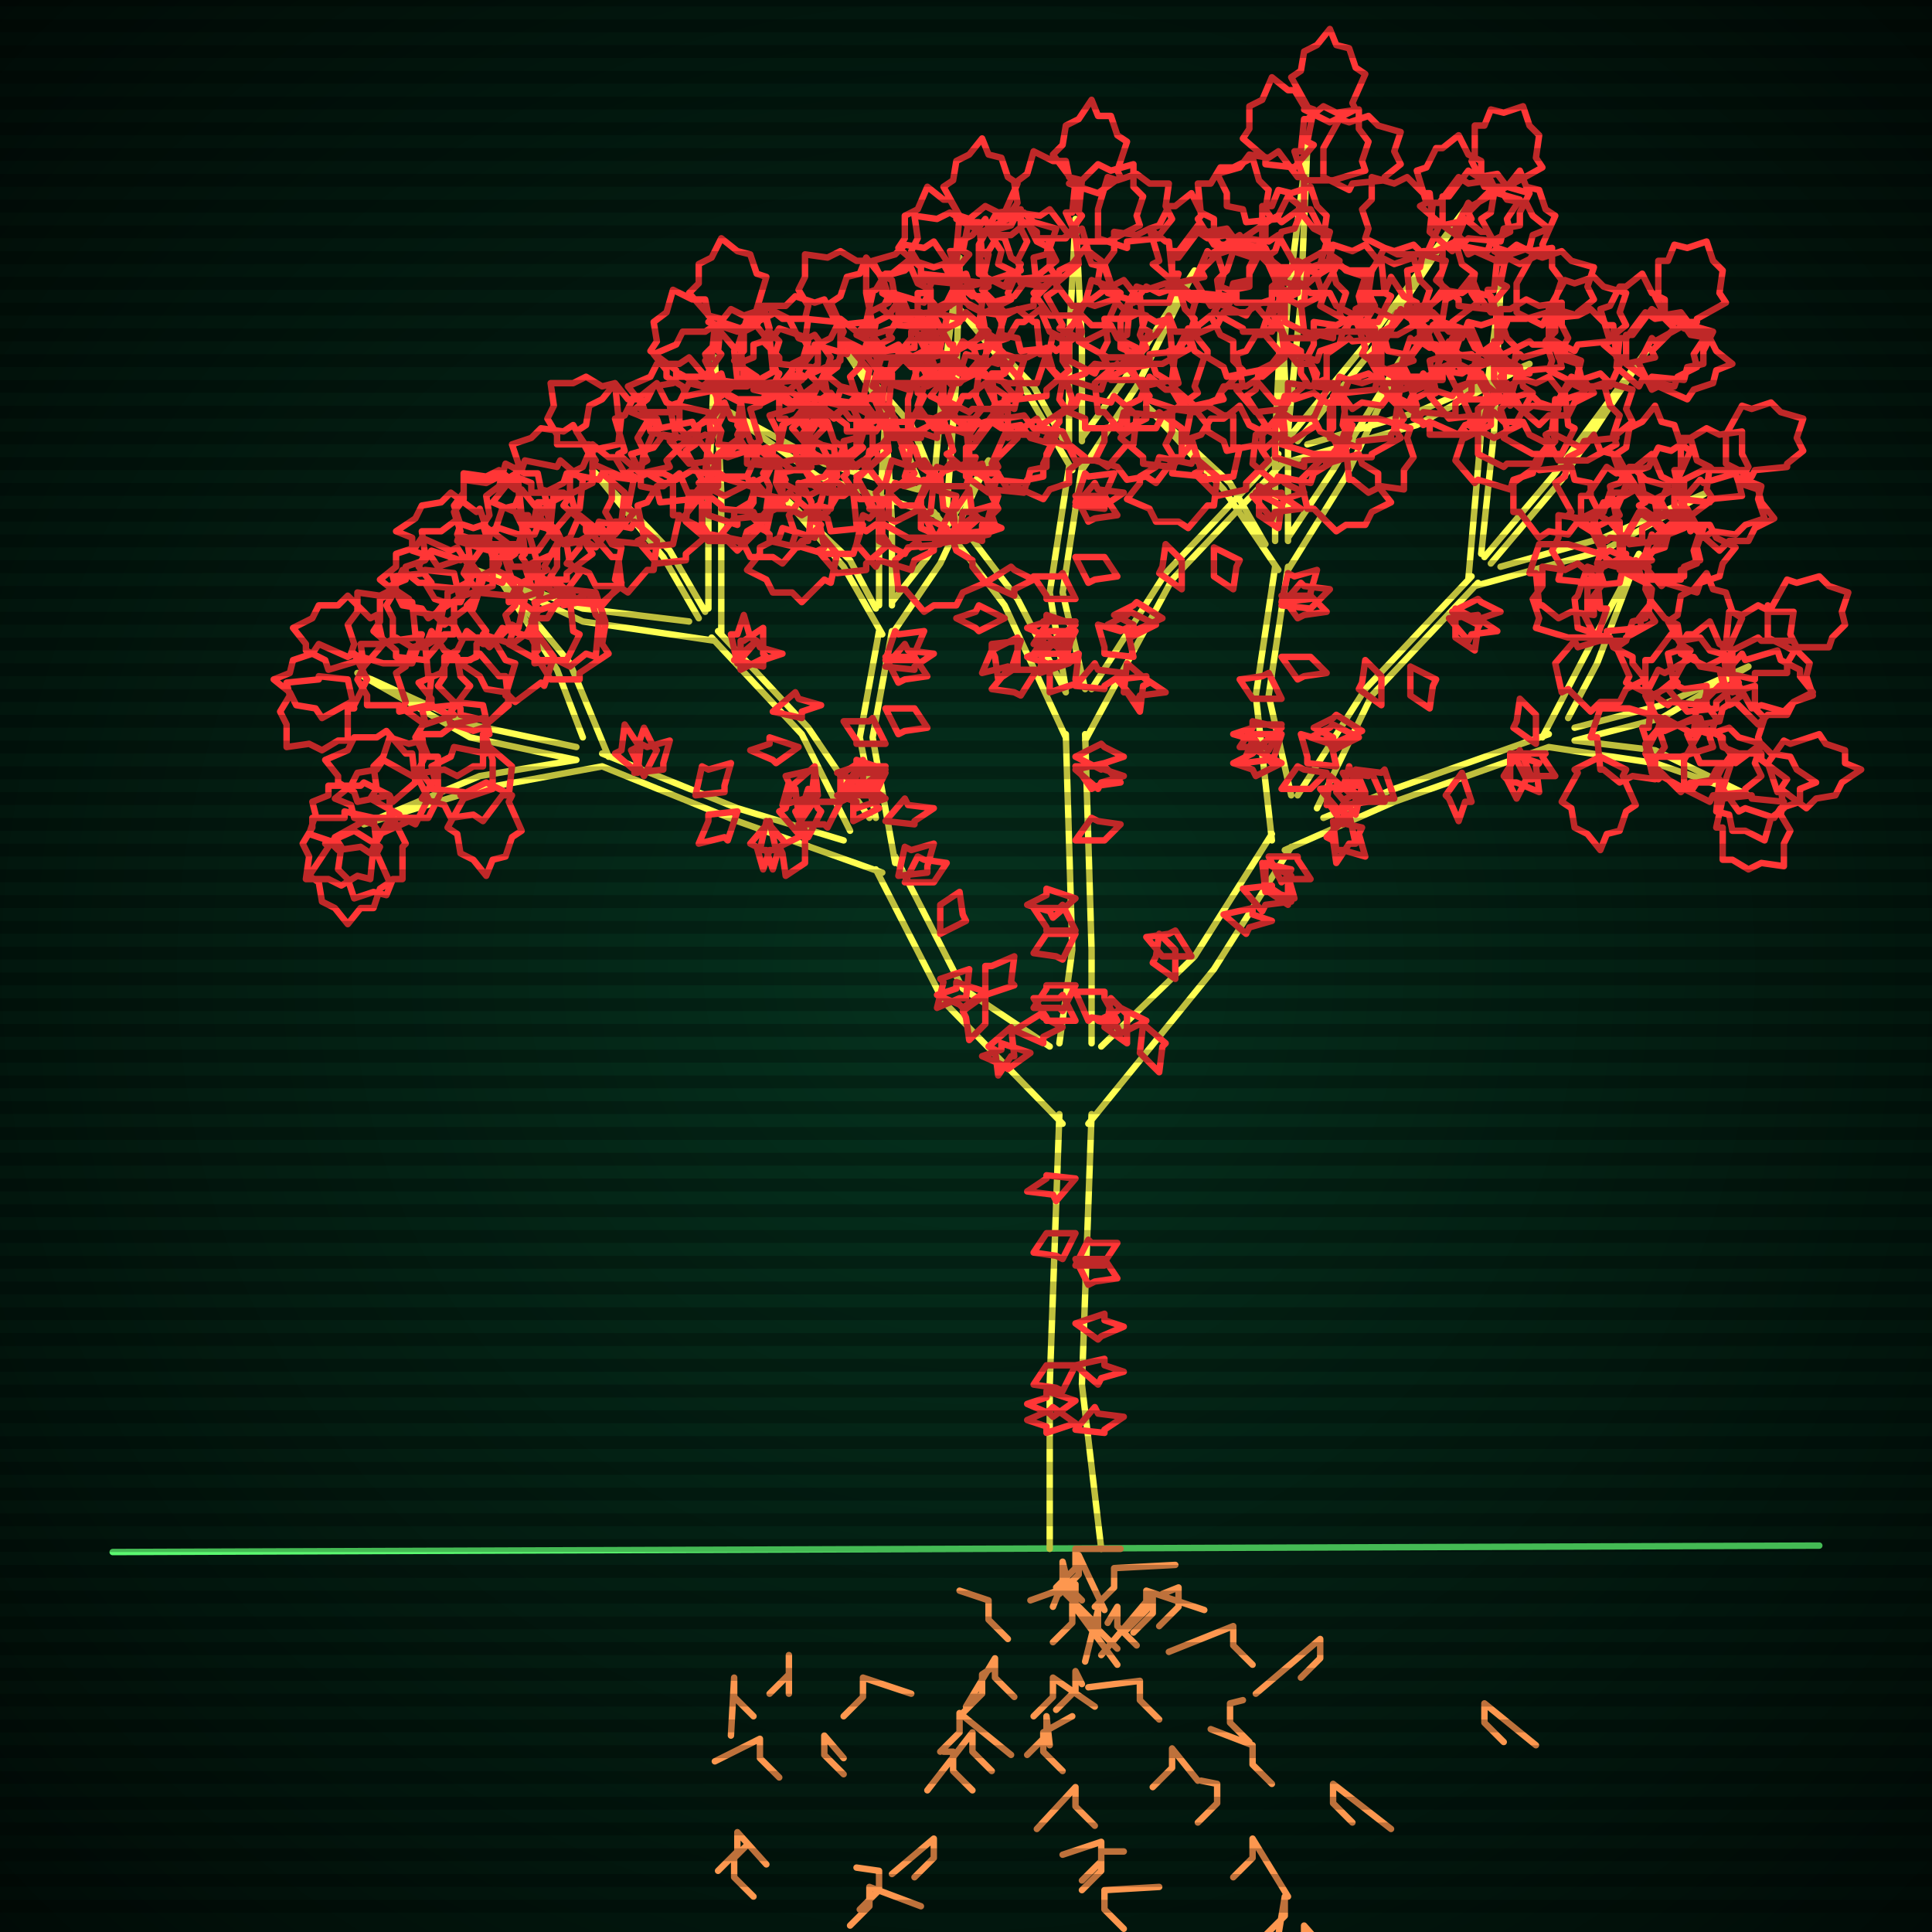 <svg xmlns="http://www.w3.org/2000/svg"
             width="600" height="600"
            >
    
            <style>
                @keyframes glow {0 % {opacity: 0.6;}
                3% {opacity: 0.9;} 30% {opacity: 0.6} 70% {opacity: 0.9}}
    
                .flicker {
                animation: glow 3s linear infinite alternate;
                animation-duration: 2.7s;
                animation-delay: 3.1s;
            }
    
    
            </style>
    
            <defs>
                <radialGradient id="screenGradient"
                                r="100%"
                >
                    <stop offset="0%" stop-color="#05321e"/>
                    <stop offset="90%" stop-color="black"/>
    
                </radialGradient>
            </defs>
    
            <rect
                fill="black"
                width="600" height="600"/>
    
            <rect
                className="flicker"
                fill="url(#screenGradient)"
                width="600" height="600"/>
    
    
            <path
                id="ground-path"
                className="flicker"
                style="fill: none;stroke: #5bf870;stroke-width:2px;stroke-linecap:round;stroke-linejoin:round;stroke-miterlimit:4;stroke-dasharray:none"
                d="M 35 482 L 565 480 "
            />
            <path
                id="branch-path"
                className="flicker"
                style="fill: none;stroke: #ffff52;stroke-width:2px;stroke-linecap:round;stroke-linejoin:round;stroke-miterlimit:4;stroke-dasharray:none"
                d="M 326 481 L 326 430 L 329 346 M 339 346 L 336 430 L 342 481 M 330 349 L 293 311 L 272 270 M 278 266 L 299 307 L 326 325 M 274 271 L 229 255 L 187 238 M 187 234 L 229 251 L 262 261 M 187 238 L 149 245 L 113 256 L 149 241 L 179 236 M 179 236 L 146 229 L 111 209 L 146 225 L 179 232 M 181 229 L 173 208 L 154 178 L 177 206 L 189 235 M 264 258 L 249 228 L 221 198 M 223 196 L 251 226 L 270 254 M 222 199 L 181 193 L 145 176 L 181 189 L 214 193 M 217 192 L 206 173 L 184 146 L 208 171 L 219 190 M 220 189 L 220 153 L 222 111 L 224 153 L 224 197 M 272 254 L 267 229 L 273 196 M 277 196 L 271 229 L 278 268 M 274 197 L 262 176 L 243 154 L 264 174 L 272 189 M 273 188 L 273 162 L 275 129 L 277 162 L 277 188 M 277 187 L 288 173 L 307 143 L 292 175 L 277 197 M 329 324 L 333 295 L 331 228 M 337 228 L 339 295 L 339 324 M 331 229 L 312 188 L 290 159 M 294 157 L 316 186 L 331 215 M 291 160 L 254 148 L 223 126 L 256 144 L 285 152 M 286 151 L 279 134 L 262 108 L 283 132 L 290 149 M 290 150 L 293 118 L 298 80 L 297 118 L 294 158 M 331 214 L 326 184 L 332 145 M 336 145 L 330 184 L 337 214 M 333 146 L 319 122 L 298 96 L 321 120 L 331 138 M 332 137 L 332 106 L 334 68 L 336 106 L 336 137 M 336 136 L 349 118 L 371 84 L 353 120 L 336 146 M 339 214 L 362 178 L 397 141 M 399 143 L 364 180 L 337 230 M 396 142 L 400 93 L 406 45 L 404 93 L 400 134 M 401 135 L 424 107 L 455 65 L 426 109 L 403 137 M 406 138 L 440 128 L 475 113 L 440 132 L 398 144 M 342 325 L 371 297 L 395 259 M 401 263 L 377 301 L 338 349 M 395 261 L 390 216 L 396 176 M 400 176 L 394 216 L 401 247 M 397 177 L 380 152 L 356 126 L 382 150 L 393 169 M 396 168 L 396 136 L 398 97 L 400 136 L 400 168 M 400 167 L 414 146 L 436 110 L 418 148 L 400 177 M 403 247 L 424 214 L 457 179 M 459 181 L 426 216 L 409 251 M 456 180 L 460 134 L 466 89 L 464 134 L 460 172 M 461 173 L 483 147 L 512 108 L 485 149 L 463 175 M 466 176 L 498 167 L 530 153 L 498 171 L 458 182 M 411 254 L 433 245 L 481 228 M 481 232 L 433 249 L 399 264 M 479 229 L 492 204 L 509 172 L 496 206 L 487 223 M 489 226 L 516 219 L 543 207 L 516 223 L 489 230 M 489 230 L 514 233 L 543 247 L 514 237 L 481 232 "
            />
            <path
                id="leaf-path"
                className="flicker"
                style="fill: none;stroke: #ff3636;stroke-width:2px;stroke-linecap:round;stroke-linejoin:round;stroke-miterlimit:4;stroke-dasharray:none"
                d="M 334 435 L 327 440 L 326 439 L 319 436 L 325 434 L 325 432 L 334 435 M 334 411 L 343 408 L 343 410 L 349 412 L 342 415 L 341 416 L 334 411 M 334 393 L 338 385 L 339 386 L 347 386 L 343 392 L 343 393 L 334 393 M 334 444 L 340 437 L 341 439 L 349 440 L 343 444 L 343 445 L 334 444 M 334 424 L 330 432 L 328 431 L 321 430 L 325 424 L 325 424 L 334 424 M 334 442 L 325 445 L 325 443 L 319 441 L 326 438 L 327 437 L 334 442 M 334 391 L 343 391 L 343 391 L 347 397 L 340 398 L 338 399 L 334 391 M 334 366 L 328 373 L 327 371 L 319 370 L 325 366 L 325 365 L 334 366 M 334 424 L 343 422 L 343 424 L 349 426 L 342 428 L 341 430 L 334 424 M 334 383 L 330 391 L 328 390 L 321 389 L 325 383 L 325 383 L 334 383 M 306 309 L 306 300 L 308 300 L 315 297 L 314 305 L 315 306 L 306 309 M 306 309 L 306 318 L 306 318 L 301 323 L 300 316 L 299 314 L 306 309 M 315 320 L 323 315 L 324 316 L 330 319 L 324 322 L 324 324 L 315 320 M 279 272 L 281 263 L 283 264 L 290 262 L 288 269 L 288 271 L 279 272 M 301 301 L 300 310 L 298 310 L 291 313 L 293 305 L 292 304 L 301 301 M 306 308 L 299 313 L 298 312 L 291 309 L 297 307 L 297 305 L 306 308 M 281 274 L 285 266 L 287 267 L 294 268 L 290 274 L 290 274 L 281 274 M 292 290 L 292 281 L 292 281 L 298 277 L 299 284 L 300 286 L 292 290 M 314 319 L 315 328 L 314 328 L 310 334 L 309 326 L 307 325 L 314 319 M 320 327 L 313 332 L 312 331 L 305 328 L 311 326 L 311 324 L 320 327 M 248 259 L 242 252 L 244 251 L 246 244 L 248 250 L 250 250 L 248 259 M 251 260 L 247 252 L 249 251 L 251 245 L 254 251 L 255 252 L 251 260 M 239 255 L 241 264 L 239 264 L 237 270 L 235 263 L 233 262 L 239 255 M 229 252 L 226 261 L 225 260 L 217 262 L 220 255 L 220 253 L 229 252 M 197 240 L 199 231 L 201 232 L 208 230 L 206 237 L 206 239 L 197 240 M 200 241 L 196 233 L 198 232 L 200 226 L 203 232 L 204 233 L 200 241 M 238 255 L 244 262 L 242 263 L 240 270 L 238 264 L 236 264 L 238 255 M 250 259 L 250 268 L 250 268 L 244 272 L 243 265 L 242 263 L 250 259 M 216 247 L 218 238 L 220 239 L 227 237 L 225 244 L 225 246 L 216 247 M 198 240 L 191 234 L 193 233 L 194 225 L 198 231 L 199 231 L 198 240 M 122 254 L 126 262 L 125 263 L 125 273 L 122 273 L 120 278 L 116 277 L 110 279 L 108 273 L 105 270 L 106 263 L 104 260 L 113 255 L 113 254 L 122 254 M 133 254 L 124 254 L 124 253 L 115 248 L 117 245 L 116 238 L 119 235 L 121 229 L 127 231 L 131 230 L 133 235 L 136 235 L 136 245 L 137 246 L 133 254 M 110 258 L 118 263 L 117 265 L 121 274 L 118 276 L 116 282 L 112 282 L 108 287 L 104 282 L 100 280 L 99 274 L 96 272 L 102 263 L 101 262 L 110 258 M 153 245 L 144 248 L 144 246 L 134 245 L 134 244 L 130 239 L 132 235 L 131 228 L 137 228 L 141 225 L 147 227 L 150 226 L 153 236 L 153 236 L 153 245 M 129 243 L 122 249 L 121 247 L 111 249 L 110 246 L 105 243 L 105 241 L 101 236 L 108 233 L 110 229 L 117 229 L 120 227 L 126 234 L 128 234 L 129 243 M 133 248 L 129 256 L 127 255 L 118 259 L 116 256 L 110 254 L 109 250 L 104 248 L 109 244 L 111 240 L 117 239 L 119 236 L 128 241 L 129 240 L 133 248 M 151 243 L 159 247 L 158 249 L 162 258 L 159 260 L 157 266 L 153 267 L 151 272 L 147 267 L 143 265 L 142 259 L 139 257 L 144 248 L 143 247 L 151 243 M 159 238 L 158 247 L 156 247 L 150 255 L 147 253 L 140 254 L 138 250 L 131 248 L 135 242 L 134 238 L 140 235 L 141 232 L 151 234 L 152 232 L 159 238 M 121 247 L 121 256 L 120 256 L 115 265 L 112 263 L 105 264 L 102 261 L 96 259 L 98 253 L 97 249 L 102 247 L 102 244 L 112 244 L 113 243 L 121 247 M 116 254 L 117 263 L 116 263 L 115 273 L 111 272 L 106 275 L 102 273 L 95 273 L 96 266 L 94 262 L 97 257 L 97 254 L 107 254 L 107 252 L 116 254 M 132 225 L 125 220 L 126 218 L 123 209 L 126 207 L 128 201 L 132 201 L 134 196 L 138 202 L 142 204 L 143 210 L 146 213 L 140 221 L 141 222 L 132 225 M 108 211 L 110 220 L 108 220 L 108 230 L 105 230 L 100 233 L 96 231 L 89 232 L 89 225 L 87 221 L 90 216 L 89 212 L 99 211 L 99 210 L 108 211 M 152 224 L 143 222 L 143 220 L 136 213 L 138 210 L 138 204 L 142 202 L 145 196 L 150 200 L 154 200 L 157 205 L 160 206 L 157 216 L 159 217 L 152 224 M 128 206 L 119 206 L 119 206 L 109 203 L 110 200 L 108 194 L 111 190 L 111 184 L 118 185 L 122 183 L 127 187 L 128 187 L 129 197 L 131 197 L 128 206 M 133 219 L 124 221 L 124 219 L 114 219 L 114 216 L 111 211 L 113 207 L 112 200 L 119 200 L 123 198 L 128 201 L 132 200 L 133 210 L 134 210 L 133 219 M 150 219 L 152 228 L 150 228 L 150 238 L 147 238 L 142 241 L 138 239 L 131 240 L 131 233 L 129 229 L 132 224 L 131 220 L 141 219 L 141 218 L 150 219 M 158 219 L 151 225 L 150 223 L 140 225 L 139 222 L 134 219 L 134 217 L 130 212 L 137 209 L 139 205 L 146 205 L 149 203 L 155 210 L 157 210 L 158 219 M 119 200 L 113 207 L 112 205 L 102 208 L 101 205 L 95 202 L 95 200 L 91 195 L 97 192 L 99 188 L 105 188 L 108 185 L 115 192 L 117 191 L 119 200 M 114 211 L 110 219 L 109 218 L 100 223 L 98 220 L 92 219 L 90 215 L 85 211 L 90 209 L 91 205 L 97 203 L 99 200 L 108 204 L 110 203 L 114 211 M 132 205 L 123 204 L 123 202 L 116 196 L 118 193 L 118 186 L 122 184 L 125 177 L 130 181 L 132 181 L 135 186 L 138 187 L 136 197 L 138 198 L 132 205 M 150 180 L 147 189 L 146 188 L 138 194 L 135 191 L 129 190 L 127 186 L 121 182 L 126 180 L 126 176 L 132 174 L 134 171 L 143 174 L 145 173 L 150 180 M 171 211 L 166 203 L 167 202 L 166 192 L 170 192 L 173 187 L 177 187 L 183 184 L 185 191 L 188 194 L 187 200 L 189 203 L 180 209 L 180 211 L 171 211 M 162 181 L 154 177 L 155 175 L 151 166 L 154 164 L 156 158 L 160 157 L 162 152 L 166 157 L 170 159 L 171 165 L 174 167 L 169 176 L 170 177 L 162 181 M 159 200 L 150 197 L 151 196 L 145 188 L 148 185 L 149 179 L 153 177 L 157 171 L 159 176 L 163 176 L 165 182 L 168 184 L 165 193 L 166 195 L 159 200 M 172 204 L 169 213 L 168 212 L 160 218 L 157 215 L 151 214 L 149 210 L 143 206 L 148 204 L 148 200 L 154 198 L 156 195 L 165 198 L 167 197 L 172 204 M 176 205 L 167 205 L 167 205 L 158 200 L 159 197 L 157 191 L 160 188 L 162 181 L 168 183 L 172 181 L 176 186 L 177 186 L 178 196 L 180 197 L 176 205 M 161 169 L 152 169 L 152 169 L 142 166 L 143 163 L 141 157 L 144 153 L 144 147 L 151 148 L 155 146 L 160 150 L 161 150 L 162 160 L 164 160 L 161 169 M 153 182 L 144 185 L 144 183 L 134 182 L 134 181 L 130 176 L 132 172 L 131 165 L 137 165 L 141 162 L 147 164 L 150 163 L 153 173 L 153 173 L 153 182 M 167 180 L 162 173 L 163 172 L 162 162 L 166 161 L 167 156 L 171 156 L 177 153 L 179 160 L 183 163 L 182 169 L 184 172 L 176 178 L 176 180 L 167 180 M 163 186 L 161 195 L 159 194 L 152 201 L 149 198 L 143 198 L 141 194 L 135 191 L 139 186 L 139 184 L 145 181 L 146 178 L 156 181 L 157 179 L 163 186 M 261 249 L 261 240 L 262 240 L 268 236 L 268 244 L 269 245 L 261 249 M 253 239 L 252 248 L 250 248 L 243 250 L 245 243 L 244 241 L 253 239 M 248 232 L 241 237 L 240 236 L 233 233 L 239 231 L 239 229 L 248 232 M 228 205 L 235 199 L 236 201 L 243 203 L 237 205 L 237 207 L 228 205 M 230 208 L 230 199 L 231 199 L 237 195 L 237 203 L 238 204 L 230 208 M 253 238 L 254 247 L 253 248 L 248 253 L 247 245 L 246 244 L 253 238 M 261 249 L 257 257 L 256 256 L 248 256 L 252 250 L 252 249 L 261 249 M 240 221 L 247 215 L 248 217 L 255 219 L 249 221 L 249 223 L 240 221 M 229 206 L 227 197 L 229 197 L 231 191 L 233 198 L 235 199 L 229 206 M 265 255 L 265 246 L 266 246 L 272 242 L 272 250 L 273 251 L 265 255 M 166 190 L 159 185 L 160 183 L 157 174 L 160 172 L 162 166 L 166 166 L 168 161 L 172 167 L 176 169 L 177 175 L 180 178 L 174 186 L 175 187 L 166 190 M 141 178 L 143 187 L 141 187 L 141 197 L 138 197 L 133 200 L 129 198 L 122 199 L 122 192 L 120 188 L 123 183 L 122 179 L 132 178 L 132 177 L 141 178 M 187 188 L 178 187 L 178 185 L 171 179 L 173 176 L 173 169 L 177 167 L 180 160 L 185 164 L 187 164 L 190 169 L 193 170 L 191 180 L 193 181 L 187 188 M 161 171 L 152 171 L 152 171 L 142 168 L 143 165 L 141 159 L 144 155 L 144 149 L 151 150 L 155 148 L 160 152 L 161 152 L 162 162 L 164 162 L 161 171 M 167 184 L 158 187 L 158 185 L 148 184 L 148 183 L 144 178 L 146 174 L 145 167 L 151 167 L 155 164 L 161 166 L 164 165 L 167 175 L 167 175 L 167 184 M 185 184 L 188 193 L 186 193 L 185 204 L 182 203 L 177 207 L 173 205 L 166 206 L 166 200 L 164 196 L 167 190 L 166 187 L 175 184 L 176 183 L 185 184 M 193 182 L 186 188 L 185 186 L 175 188 L 174 185 L 169 182 L 169 180 L 165 175 L 172 172 L 174 168 L 181 168 L 184 166 L 190 173 L 192 173 L 193 182 M 152 167 L 147 174 L 145 173 L 136 176 L 134 173 L 128 171 L 128 167 L 123 165 L 129 161 L 131 157 L 137 156 L 140 153 L 148 159 L 149 158 L 152 167 M 147 178 L 143 187 L 142 186 L 133 192 L 131 189 L 125 188 L 123 184 L 118 180 L 123 176 L 123 172 L 129 170 L 131 167 L 140 171 L 142 170 L 147 178 M 167 171 L 158 171 L 158 169 L 150 163 L 152 160 L 151 154 L 155 151 L 157 144 L 163 147 L 167 147 L 168 152 L 172 153 L 171 163 L 172 164 L 167 171 M 181 149 L 180 158 L 178 158 L 172 165 L 169 163 L 162 163 L 160 159 L 153 156 L 157 151 L 157 149 L 162 146 L 163 143 L 173 145 L 174 143 L 181 149 M 204 175 L 198 168 L 200 167 L 198 157 L 201 156 L 204 151 L 206 151 L 211 147 L 214 154 L 218 156 L 218 163 L 220 166 L 213 172 L 213 174 L 204 175 M 193 148 L 184 144 L 185 143 L 179 134 L 182 132 L 183 126 L 187 124 L 191 119 L 195 124 L 199 124 L 201 130 L 204 132 L 200 141 L 201 143 L 193 148 M 191 166 L 182 165 L 182 163 L 175 157 L 177 154 L 177 147 L 181 145 L 184 138 L 189 142 L 191 142 L 194 147 L 197 148 L 195 158 L 197 159 L 191 166 M 204 168 L 203 177 L 201 177 L 195 184 L 192 182 L 185 182 L 183 178 L 176 175 L 180 170 L 180 168 L 185 165 L 186 162 L 196 164 L 197 162 L 204 168 M 209 169 L 200 170 L 200 169 L 190 168 L 191 164 L 188 159 L 190 155 L 190 148 L 197 149 L 201 147 L 206 150 L 209 150 L 209 160 L 211 160 L 209 169 M 192 138 L 183 140 L 183 138 L 173 138 L 173 135 L 170 130 L 172 126 L 171 119 L 178 119 L 182 117 L 187 120 L 191 119 L 192 129 L 193 129 L 192 138 M 184 150 L 176 154 L 175 153 L 165 153 L 165 150 L 160 148 L 161 144 L 159 138 L 165 136 L 168 133 L 175 134 L 178 132 L 183 141 L 184 141 L 184 150 M 199 147 L 192 141 L 194 140 L 191 130 L 194 129 L 197 123 L 199 123 L 204 119 L 207 125 L 211 127 L 211 133 L 214 136 L 207 143 L 208 145 L 199 147 M 194 153 L 193 162 L 191 162 L 185 170 L 182 168 L 175 169 L 173 165 L 166 163 L 170 157 L 169 153 L 175 150 L 176 147 L 186 149 L 187 147 L 194 153 M 220 160 L 220 151 L 220 151 L 223 141 L 226 142 L 232 140 L 236 143 L 242 143 L 241 150 L 243 154 L 239 159 L 239 160 L 229 161 L 229 163 L 220 160 M 223 120 L 219 112 L 221 111 L 222 101 L 223 101 L 227 96 L 231 98 L 237 96 L 239 103 L 242 106 L 240 112 L 241 115 L 232 120 L 232 120 L 223 120 M 214 144 L 208 137 L 210 136 L 208 126 L 211 125 L 214 119 L 218 120 L 224 116 L 226 123 L 230 125 L 229 132 L 231 135 L 223 141 L 223 143 L 214 144 M 223 151 L 216 156 L 215 155 L 205 156 L 204 152 L 199 151 L 199 147 L 196 141 L 203 139 L 206 135 L 212 136 L 215 134 L 221 142 L 223 142 L 223 151 M 225 154 L 217 150 L 218 149 L 213 140 L 216 138 L 217 132 L 221 130 L 225 125 L 227 130 L 231 131 L 233 137 L 236 139 L 232 148 L 233 150 L 225 154 M 229 103 L 220 100 L 221 99 L 214 91 L 217 88 L 217 82 L 221 80 L 224 74 L 229 78 L 233 79 L 235 85 L 238 86 L 235 96 L 236 97 L 229 103 M 219 117 L 210 117 L 210 115 L 202 109 L 204 106 L 203 100 L 207 97 L 209 90 L 215 93 L 219 93 L 220 98 L 224 99 L 223 109 L 224 110 L 219 117 M 229 118 L 228 109 L 229 108 L 232 99 L 235 100 L 241 97 L 245 99 L 251 99 L 250 106 L 252 110 L 248 115 L 249 118 L 238 119 L 238 121 L 229 118 M 223 127 L 216 133 L 215 131 L 205 133 L 204 130 L 199 127 L 199 125 L 195 120 L 202 117 L 204 113 L 211 113 L 214 111 L 220 118 L 222 118 L 223 127 M 213 162 L 214 153 L 216 153 L 222 146 L 225 148 L 232 148 L 234 152 L 241 155 L 237 160 L 237 162 L 232 165 L 231 168 L 221 166 L 220 168 L 213 162 M 275 239 L 268 244 L 267 243 L 260 240 L 266 238 L 266 236 L 275 239 M 275 231 L 266 231 L 266 230 L 262 224 L 270 224 L 271 223 L 275 231 M 275 204 L 284 204 L 284 204 L 288 210 L 281 211 L 279 212 L 275 204 M 275 207 L 281 200 L 282 202 L 290 203 L 284 207 L 284 208 L 275 207 M 275 238 L 271 246 L 269 245 L 262 245 L 266 239 L 265 238 L 275 238 M 275 248 L 266 251 L 266 249 L 260 247 L 267 244 L 268 243 L 275 248 M 275 220 L 284 220 L 284 220 L 288 226 L 281 227 L 279 228 L 275 220 M 275 205 L 278 196 L 279 197 L 287 196 L 284 203 L 284 205 L 275 205 M 275 255 L 281 248 L 282 250 L 290 251 L 284 255 L 284 256 L 275 255 M 275 240 L 271 248 L 270 247 L 262 247 L 266 241 L 266 240 L 275 240 M 240 156 L 238 165 L 236 164 L 229 171 L 226 168 L 220 168 L 218 164 L 212 161 L 216 156 L 216 154 L 222 151 L 223 148 L 233 151 L 234 149 L 240 156 M 260 178 L 254 171 L 256 170 L 254 160 L 257 159 L 260 154 L 262 154 L 267 150 L 270 157 L 274 159 L 274 166 L 276 169 L 269 175 L 269 177 L 260 178 M 251 154 L 243 150 L 244 149 L 239 140 L 242 138 L 243 132 L 247 130 L 251 125 L 253 130 L 257 131 L 259 137 L 262 139 L 258 148 L 259 150 L 251 154 M 248 170 L 239 168 L 239 166 L 232 159 L 234 156 L 234 150 L 238 148 L 241 142 L 246 146 L 250 146 L 253 151 L 256 152 L 253 162 L 255 163 L 248 170 M 260 172 L 258 181 L 256 180 L 249 187 L 246 184 L 240 184 L 238 180 L 232 177 L 236 172 L 236 170 L 242 167 L 243 164 L 253 167 L 254 165 L 260 172 M 265 172 L 256 172 L 256 172 L 246 169 L 247 166 L 245 160 L 248 156 L 248 150 L 255 151 L 259 149 L 264 153 L 265 153 L 266 163 L 268 163 L 265 172 M 251 145 L 242 147 L 242 145 L 232 144 L 232 140 L 229 135 L 231 131 L 230 124 L 237 125 L 241 123 L 246 126 L 250 126 L 251 136 L 253 136 L 251 145 M 243 157 L 235 161 L 234 159 L 224 158 L 224 157 L 219 153 L 221 149 L 219 143 L 226 141 L 229 138 L 235 140 L 238 139 L 243 148 L 243 148 L 243 157 M 257 153 L 250 146 L 252 145 L 249 135 L 252 134 L 255 129 L 259 129 L 264 125 L 267 131 L 271 133 L 271 139 L 273 142 L 266 149 L 266 151 L 257 153 M 252 159 L 251 168 L 249 168 L 243 175 L 240 173 L 233 173 L 231 169 L 224 166 L 228 161 L 228 159 L 233 156 L 234 153 L 244 155 L 245 153 L 252 159 M 273 168 L 273 159 L 273 159 L 278 150 L 281 151 L 287 149 L 290 152 L 297 154 L 295 160 L 297 164 L 292 168 L 292 169 L 282 170 L 281 172 L 273 168 M 276 134 L 272 125 L 274 125 L 275 115 L 277 115 L 282 110 L 286 112 L 293 110 L 293 117 L 296 120 L 294 126 L 295 129 L 285 134 L 285 134 L 276 134 M 267 155 L 262 148 L 263 147 L 262 137 L 266 136 L 267 131 L 271 131 L 277 128 L 279 135 L 283 138 L 282 144 L 284 147 L 276 153 L 276 155 L 267 155 M 276 160 L 269 165 L 268 164 L 258 165 L 257 161 L 252 160 L 252 156 L 249 150 L 256 148 L 259 144 L 265 145 L 268 143 L 274 151 L 276 151 L 276 160 M 278 162 L 270 158 L 271 157 L 266 148 L 269 146 L 270 140 L 274 138 L 278 133 L 280 138 L 284 139 L 286 145 L 289 147 L 285 156 L 286 158 L 278 162 M 282 121 L 273 118 L 274 117 L 268 109 L 271 106 L 272 100 L 276 98 L 280 92 L 282 97 L 286 97 L 288 103 L 291 105 L 288 114 L 289 116 L 282 121 M 272 134 L 263 134 L 263 132 L 255 126 L 257 123 L 256 117 L 260 114 L 262 107 L 268 110 L 272 110 L 273 115 L 277 116 L 276 126 L 277 127 L 272 134 M 282 133 L 282 124 L 282 124 L 285 114 L 288 115 L 294 113 L 298 116 L 304 116 L 303 123 L 305 127 L 301 132 L 301 133 L 291 134 L 291 136 L 282 133 M 276 140 L 269 146 L 268 144 L 258 146 L 257 143 L 251 140 L 252 136 L 248 130 L 255 128 L 257 124 L 264 125 L 267 123 L 273 131 L 275 131 L 276 140 M 266 169 L 268 160 L 270 161 L 277 154 L 280 157 L 286 157 L 288 161 L 294 164 L 290 169 L 290 171 L 284 174 L 283 177 L 273 174 L 272 176 L 266 169 M 301 145 L 301 136 L 303 136 L 309 128 L 312 130 L 318 129 L 321 133 L 328 135 L 325 141 L 325 145 L 320 146 L 319 150 L 309 149 L 308 150 L 301 145 M 286 164 L 286 155 L 286 155 L 291 145 L 294 146 L 300 144 L 303 147 L 310 147 L 308 154 L 310 158 L 305 163 L 305 165 L 295 166 L 295 168 L 286 164 M 291 167 L 282 167 L 282 167 L 273 162 L 274 159 L 272 153 L 275 150 L 277 143 L 283 145 L 287 143 L 291 148 L 292 148 L 293 158 L 295 159 L 291 167 M 291 168 L 287 160 L 289 159 L 290 149 L 291 149 L 295 144 L 299 146 L 305 144 L 307 151 L 310 154 L 308 160 L 309 163 L 300 168 L 300 168 L 291 168 M 313 135 L 308 127 L 309 126 L 308 116 L 312 116 L 315 111 L 319 111 L 325 108 L 327 115 L 330 118 L 329 124 L 331 127 L 322 133 L 322 135 L 313 135 M 301 147 L 294 141 L 296 140 L 293 130 L 296 129 L 299 123 L 301 123 L 306 119 L 309 125 L 313 127 L 313 133 L 316 136 L 309 143 L 310 145 L 301 147 M 308 144 L 312 135 L 313 136 L 322 130 L 324 133 L 330 134 L 332 138 L 337 142 L 332 146 L 332 150 L 326 152 L 324 155 L 315 151 L 313 152 L 308 144 M 300 151 L 291 151 L 291 151 L 281 148 L 282 145 L 280 139 L 283 135 L 283 129 L 290 130 L 294 128 L 299 132 L 300 132 L 301 142 L 303 142 L 300 151 M 278 174 L 285 168 L 286 170 L 296 168 L 297 171 L 302 174 L 302 176 L 306 181 L 299 184 L 297 188 L 290 188 L 287 190 L 281 183 L 279 183 L 278 174 M 300 148 L 300 139 L 302 139 L 308 131 L 311 133 L 317 132 L 320 136 L 327 138 L 324 144 L 324 148 L 319 149 L 318 153 L 308 152 L 307 153 L 300 148 M 334 290 L 330 298 L 328 297 L 321 296 L 325 290 L 325 290 L 334 290 M 334 308 L 343 308 L 343 310 L 347 317 L 339 316 L 338 317 L 334 308 M 334 235 L 342 231 L 343 232 L 349 235 L 343 237 L 342 239 L 334 235 M 334 279 L 327 285 L 326 283 L 319 281 L 325 278 L 325 276 L 334 279 M 334 289 L 325 289 L 325 288 L 321 282 L 329 282 L 330 281 L 334 289 M 334 239 L 343 237 L 343 239 L 349 241 L 342 243 L 341 245 L 334 239 M 334 261 L 339 254 L 341 255 L 348 256 L 343 261 L 343 261 L 334 261 M 334 306 L 330 314 L 329 313 L 321 313 L 325 307 L 325 306 L 334 306 M 334 317 L 325 317 L 325 316 L 321 310 L 329 310 L 330 309 L 334 317 M 334 238 L 343 238 L 343 238 L 348 243 L 341 244 L 339 245 L 334 238 M 323 209 L 324 200 L 326 200 L 333 197 L 331 205 L 332 206 L 323 209 M 317 199 L 314 208 L 313 207 L 305 209 L 308 202 L 308 200 L 317 199 M 312 192 L 304 196 L 303 195 L 297 192 L 303 190 L 304 188 L 312 192 M 296 165 L 303 160 L 304 161 L 311 164 L 305 166 L 305 168 L 296 165 M 298 168 L 299 159 L 301 159 L 308 157 L 306 164 L 307 166 L 298 168 M 316 198 L 316 207 L 316 207 L 310 211 L 309 204 L 308 202 L 316 198 M 322 208 L 317 216 L 315 215 L 308 214 L 313 208 L 313 208 L 322 208 M 306 181 L 314 176 L 315 177 L 321 180 L 315 183 L 315 185 L 306 181 M 297 167 L 296 158 L 297 158 L 301 152 L 302 160 L 304 161 L 297 167 M 326 215 L 326 206 L 328 206 L 335 203 L 334 211 L 335 212 L 326 215 M 241 144 L 234 138 L 236 137 L 233 127 L 236 126 L 239 120 L 241 120 L 246 116 L 249 122 L 253 124 L 253 130 L 256 133 L 249 140 L 250 142 L 241 144 M 220 128 L 221 137 L 220 137 L 219 147 L 215 146 L 210 149 L 206 147 L 199 147 L 200 140 L 198 136 L 201 131 L 201 128 L 211 128 L 211 126 L 220 128 M 261 145 L 252 142 L 253 141 L 246 133 L 249 130 L 249 124 L 253 122 L 256 116 L 261 120 L 265 121 L 267 127 L 270 128 L 267 138 L 268 139 L 261 145 M 238 124 L 229 124 L 229 124 L 220 119 L 221 116 L 219 110 L 222 107 L 224 100 L 230 102 L 234 100 L 238 105 L 239 105 L 240 115 L 242 116 L 238 124 M 242 139 L 233 140 L 233 139 L 223 138 L 224 134 L 221 129 L 223 125 L 223 118 L 230 119 L 234 117 L 239 120 L 242 120 L 242 130 L 244 130 L 242 139 M 259 139 L 260 148 L 259 148 L 258 158 L 254 157 L 249 160 L 245 158 L 238 158 L 239 151 L 237 147 L 240 142 L 240 139 L 250 139 L 250 137 L 259 139 M 266 139 L 259 144 L 258 143 L 248 144 L 247 140 L 242 139 L 242 135 L 239 129 L 246 127 L 249 123 L 255 124 L 258 122 L 264 130 L 266 130 L 266 139 M 231 117 L 224 123 L 223 121 L 213 123 L 212 120 L 207 117 L 207 115 L 203 110 L 210 107 L 212 103 L 219 103 L 222 101 L 228 108 L 230 108 L 231 117 M 225 128 L 221 136 L 219 135 L 210 139 L 208 136 L 202 134 L 201 130 L 196 128 L 201 124 L 203 120 L 209 119 L 211 116 L 220 121 L 221 120 L 225 128 M 243 123 L 234 121 L 235 119 L 228 112 L 231 109 L 231 103 L 235 101 L 238 95 L 243 99 L 245 99 L 248 105 L 251 106 L 248 116 L 250 117 L 243 123 M 258 111 L 255 120 L 254 119 L 246 125 L 243 122 L 237 121 L 235 117 L 229 113 L 234 111 L 234 107 L 240 105 L 242 102 L 251 105 L 253 104 L 258 111 M 277 136 L 272 129 L 273 128 L 272 118 L 276 117 L 277 112 L 281 112 L 287 109 L 289 116 L 293 119 L 292 125 L 294 128 L 286 134 L 286 136 L 277 136 M 269 109 L 261 105 L 262 103 L 258 94 L 261 92 L 263 86 L 267 85 L 269 80 L 273 85 L 277 87 L 278 93 L 281 95 L 276 104 L 277 105 L 269 109 M 266 127 L 257 125 L 258 123 L 251 116 L 254 113 L 254 107 L 258 105 L 261 99 L 266 103 L 268 103 L 271 109 L 274 110 L 271 120 L 273 121 L 266 127 M 278 130 L 275 139 L 274 138 L 266 145 L 263 142 L 257 142 L 255 138 L 249 135 L 253 130 L 254 126 L 260 124 L 261 121 L 271 124 L 272 123 L 278 130 M 283 131 L 274 131 L 274 131 L 265 126 L 266 123 L 264 117 L 267 114 L 269 107 L 275 109 L 279 107 L 283 112 L 284 112 L 285 122 L 287 123 L 283 131 M 269 100 L 260 101 L 260 100 L 250 99 L 251 95 L 248 90 L 250 86 L 250 79 L 257 80 L 261 78 L 266 81 L 269 81 L 269 91 L 271 91 L 269 100 M 261 112 L 252 116 L 252 114 L 242 113 L 242 111 L 237 106 L 239 102 L 237 95 L 244 95 L 247 92 L 253 94 L 256 93 L 261 103 L 261 103 L 261 112 M 275 109 L 269 102 L 271 101 L 269 91 L 272 90 L 275 85 L 277 85 L 282 81 L 285 88 L 289 90 L 289 97 L 291 100 L 284 106 L 284 108 L 275 109 M 270 115 L 268 124 L 266 123 L 259 130 L 256 127 L 250 127 L 248 123 L 242 120 L 246 115 L 246 113 L 252 110 L 253 107 L 263 110 L 264 108 L 270 115 M 293 124 L 293 115 L 294 115 L 299 106 L 302 108 L 309 107 L 312 110 L 318 112 L 316 118 L 317 122 L 312 124 L 312 127 L 302 127 L 301 128 L 293 124 M 298 87 L 295 78 L 297 78 L 298 67 L 301 68 L 306 64 L 310 66 L 317 65 L 317 71 L 319 75 L 316 81 L 317 84 L 308 87 L 307 88 L 298 87 M 288 110 L 284 102 L 285 101 L 285 91 L 288 91 L 290 86 L 294 87 L 300 85 L 302 91 L 305 94 L 304 101 L 306 104 L 297 109 L 297 110 L 288 110 M 296 116 L 288 120 L 287 119 L 277 119 L 277 116 L 272 114 L 273 110 L 271 104 L 277 102 L 280 99 L 287 100 L 290 98 L 295 107 L 296 107 L 296 116 M 297 119 L 289 115 L 290 113 L 286 104 L 289 102 L 291 96 L 295 95 L 297 90 L 301 95 L 305 97 L 306 103 L 309 105 L 304 114 L 305 115 L 297 119 M 305 72 L 297 68 L 298 67 L 293 58 L 296 56 L 297 50 L 301 48 L 305 43 L 307 48 L 311 49 L 313 55 L 316 57 L 312 66 L 313 68 L 305 72 M 295 86 L 286 85 L 286 83 L 279 77 L 281 74 L 281 67 L 285 65 L 288 58 L 293 62 L 295 62 L 298 67 L 301 68 L 299 78 L 301 79 L 295 86 M 304 85 L 304 76 L 304 76 L 309 67 L 312 68 L 318 66 L 321 69 L 328 71 L 326 77 L 328 81 L 323 85 L 323 86 L 313 87 L 312 89 L 304 85 M 298 93 L 290 98 L 289 97 L 279 98 L 279 94 L 274 91 L 274 87 L 271 81 L 278 79 L 281 76 L 287 77 L 290 75 L 296 84 L 298 84 L 298 93 M 285 126 L 288 117 L 289 118 L 297 112 L 300 115 L 306 116 L 308 120 L 314 124 L 309 126 L 309 130 L 303 132 L 301 135 L 292 132 L 290 133 L 285 126 M 334 194 L 327 199 L 326 198 L 319 195 L 325 193 L 325 191 L 334 194 M 334 186 L 325 186 L 325 185 L 321 179 L 329 179 L 330 178 L 334 186 M 334 154 L 343 154 L 343 154 L 347 160 L 340 161 L 338 162 L 334 154 M 334 157 L 340 150 L 341 152 L 349 153 L 343 157 L 343 158 L 334 157 M 334 193 L 330 201 L 328 200 L 321 200 L 325 194 L 324 193 L 334 193 M 334 205 L 325 208 L 325 206 L 319 204 L 326 201 L 327 200 L 334 205 M 334 173 L 343 173 L 343 173 L 347 179 L 340 180 L 338 181 L 334 173 M 334 156 L 337 147 L 338 148 L 346 147 L 343 154 L 343 156 L 334 156 M 334 213 L 340 206 L 341 208 L 349 209 L 343 213 L 343 214 L 334 213 M 334 196 L 330 204 L 329 203 L 321 203 L 325 197 L 325 196 L 334 196 M 294 99 L 292 108 L 290 107 L 283 114 L 280 111 L 274 111 L 272 107 L 266 104 L 270 99 L 270 97 L 276 94 L 277 91 L 287 94 L 288 92 L 294 99 M 316 124 L 310 117 L 312 116 L 310 106 L 313 105 L 316 100 L 318 100 L 323 96 L 326 103 L 330 105 L 330 112 L 332 115 L 325 121 L 325 123 L 316 124 M 306 97 L 298 93 L 299 92 L 294 83 L 297 81 L 298 75 L 302 73 L 306 68 L 308 73 L 312 74 L 314 80 L 317 82 L 313 91 L 314 93 L 306 97 M 304 116 L 295 114 L 295 112 L 288 105 L 290 102 L 290 96 L 294 94 L 297 88 L 302 92 L 306 92 L 309 97 L 312 98 L 309 108 L 311 109 L 304 116 M 317 118 L 315 127 L 313 126 L 306 133 L 303 130 L 297 130 L 295 126 L 289 123 L 293 118 L 293 116 L 299 113 L 300 110 L 310 113 L 311 111 L 317 118 M 322 119 L 313 119 L 313 119 L 303 116 L 304 113 L 302 107 L 305 103 L 305 97 L 312 98 L 316 96 L 321 100 L 322 100 L 323 110 L 325 110 L 322 119 M 305 88 L 296 90 L 296 88 L 286 87 L 286 83 L 283 78 L 285 74 L 284 67 L 291 68 L 295 66 L 300 69 L 304 69 L 305 79 L 307 79 L 305 88 M 298 100 L 290 104 L 289 102 L 279 101 L 279 100 L 274 96 L 276 92 L 274 86 L 281 84 L 284 81 L 290 83 L 293 82 L 298 91 L 298 91 L 298 100 M 312 97 L 305 90 L 307 89 L 304 79 L 307 78 L 310 73 L 314 73 L 319 69 L 322 75 L 326 77 L 326 83 L 328 86 L 321 93 L 321 95 L 312 97 M 307 103 L 306 112 L 304 112 L 298 119 L 295 117 L 288 117 L 286 113 L 279 110 L 283 105 L 283 103 L 288 100 L 289 97 L 299 99 L 300 97 L 307 103 M 332 112 L 332 103 L 332 103 L 337 94 L 340 95 L 346 93 L 349 96 L 356 98 L 354 104 L 356 108 L 351 112 L 351 113 L 341 114 L 340 116 L 332 112 M 335 75 L 331 66 L 333 66 L 334 56 L 336 56 L 341 51 L 345 53 L 352 51 L 352 58 L 355 61 L 353 67 L 354 70 L 344 75 L 344 75 L 335 75 M 326 98 L 321 91 L 322 90 L 321 80 L 325 79 L 326 74 L 330 74 L 336 71 L 338 78 L 342 81 L 341 87 L 343 90 L 335 96 L 335 98 L 326 98 M 335 104 L 328 109 L 327 108 L 317 109 L 316 105 L 311 104 L 311 100 L 308 94 L 315 92 L 318 88 L 324 89 L 327 87 L 333 95 L 335 95 L 335 104 M 337 106 L 329 102 L 330 101 L 325 92 L 328 90 L 329 84 L 333 82 L 337 77 L 339 82 L 343 83 L 345 89 L 348 91 L 344 100 L 345 102 L 337 106 M 341 60 L 332 57 L 333 56 L 327 48 L 330 45 L 331 39 L 335 37 L 339 31 L 341 36 L 345 36 L 347 42 L 350 44 L 347 53 L 348 55 L 341 60 M 331 74 L 322 74 L 322 72 L 314 66 L 316 63 L 315 57 L 319 54 L 321 47 L 327 50 L 331 50 L 332 55 L 336 56 L 335 66 L 336 67 L 331 74 M 341 74 L 341 65 L 341 65 L 344 55 L 347 56 L 353 54 L 357 57 L 363 57 L 362 64 L 364 68 L 360 73 L 360 74 L 350 75 L 350 77 L 341 74 M 335 82 L 328 88 L 327 86 L 317 88 L 316 85 L 310 82 L 311 78 L 307 72 L 314 70 L 316 66 L 323 67 L 326 65 L 332 73 L 334 73 L 335 82 M 325 113 L 327 104 L 329 105 L 336 98 L 339 101 L 345 101 L 347 105 L 353 108 L 349 113 L 349 115 L 343 118 L 342 121 L 332 118 L 331 120 L 325 113 M 364 87 L 364 78 L 366 78 L 372 70 L 375 72 L 381 71 L 384 75 L 391 77 L 388 83 L 388 87 L 383 88 L 382 92 L 372 91 L 371 92 L 364 87 M 348 108 L 348 99 L 348 99 L 353 89 L 356 90 L 362 88 L 365 91 L 372 91 L 370 98 L 372 102 L 367 107 L 367 109 L 357 110 L 357 112 L 348 108 M 353 111 L 344 111 L 344 111 L 335 106 L 336 103 L 334 97 L 337 94 L 339 87 L 345 89 L 349 87 L 353 92 L 354 92 L 355 102 L 357 103 L 353 111 M 352 113 L 348 105 L 350 104 L 351 94 L 352 94 L 356 89 L 360 91 L 366 89 L 368 96 L 371 99 L 369 105 L 370 108 L 361 113 L 361 113 L 352 113 M 377 76 L 372 68 L 373 67 L 372 57 L 376 57 L 379 52 L 383 52 L 389 49 L 391 56 L 394 59 L 393 65 L 395 68 L 386 74 L 386 76 L 377 76 M 365 88 L 358 82 L 360 81 L 357 71 L 360 70 L 363 64 L 365 64 L 370 60 L 373 66 L 377 68 L 377 74 L 380 77 L 373 84 L 374 86 L 365 88 M 371 87 L 375 78 L 376 79 L 385 73 L 387 76 L 393 77 L 395 81 L 400 85 L 395 89 L 395 93 L 389 95 L 387 98 L 378 94 L 376 95 L 371 87 M 363 94 L 354 94 L 354 94 L 344 91 L 345 88 L 343 82 L 346 78 L 346 72 L 353 73 L 357 71 L 362 75 L 363 75 L 364 85 L 366 85 L 363 94 M 340 119 L 347 113 L 348 115 L 358 113 L 359 116 L 364 119 L 364 121 L 368 126 L 361 129 L 359 133 L 352 133 L 349 135 L 343 128 L 341 128 L 340 119 M 364 89 L 364 80 L 366 80 L 372 72 L 375 74 L 381 73 L 384 77 L 391 79 L 388 85 L 388 89 L 383 90 L 382 94 L 372 93 L 371 94 L 364 89 M 367 183 L 360 178 L 361 176 L 362 169 L 367 174 L 367 174 L 367 183 M 391 151 L 399 155 L 398 157 L 397 164 L 391 160 L 391 160 L 391 151 M 389 154 L 398 153 L 398 154 L 404 158 L 396 159 L 395 161 L 389 154 M 361 192 L 352 196 L 352 194 L 346 191 L 352 188 L 353 187 L 361 192 M 352 204 L 343 203 L 343 201 L 341 194 L 348 196 L 350 195 L 352 204 M 377 170 L 385 174 L 384 176 L 383 183 L 377 179 L 377 179 L 377 170 M 390 153 L 398 149 L 399 150 L 405 153 L 399 155 L 398 157 L 390 153 M 347 211 L 356 210 L 356 211 L 362 215 L 354 216 L 353 218 L 347 211 M 359 194 L 351 198 L 350 196 L 344 194 L 350 191 L 351 190 L 359 194 M 350 206 L 357 212 L 355 213 L 354 221 L 350 215 L 349 215 L 350 206 M 399 100 L 399 90 L 400 91 L 405 82 L 408 83 L 415 81 L 418 84 L 424 86 L 422 92 L 423 96 L 419 100 L 418 103 L 408 103 L 407 104 L 399 100 M 405 56 L 402 47 L 404 47 L 405 37 L 406 37 L 411 33 L 415 35 L 422 34 L 422 40 L 425 44 L 423 50 L 424 53 L 414 56 L 414 56 L 405 56 M 395 83 L 391 75 L 392 74 L 392 64 L 395 64 L 397 59 L 401 60 L 407 58 L 409 64 L 412 67 L 411 74 L 413 77 L 404 82 L 404 83 L 395 83 M 403 91 L 395 95 L 394 94 L 384 94 L 384 91 L 379 89 L 380 85 L 378 79 L 384 77 L 387 74 L 394 75 L 397 73 L 402 82 L 403 82 L 403 91 M 404 95 L 396 91 L 397 89 L 393 80 L 396 78 L 398 72 L 402 71 L 404 66 L 408 71 L 412 73 L 413 79 L 416 81 L 411 90 L 412 91 L 404 95 M 413 38 L 405 34 L 406 33 L 401 24 L 404 22 L 405 16 L 409 14 L 413 9 L 415 14 L 419 15 L 421 21 L 424 23 L 420 32 L 421 34 L 413 38 M 402 52 L 393 51 L 393 49 L 386 43 L 388 40 L 388 33 L 392 31 L 395 24 L 400 28 L 402 28 L 405 33 L 408 34 L 406 44 L 408 45 L 402 52 M 411 55 L 411 46 L 411 46 L 416 37 L 419 38 L 425 36 L 428 39 L 435 41 L 433 47 L 435 51 L 430 55 L 430 56 L 420 57 L 419 59 L 411 55 M 405 64 L 398 69 L 397 68 L 387 69 L 386 65 L 381 64 L 381 60 L 378 54 L 385 52 L 388 48 L 394 49 L 397 47 L 403 55 L 405 55 L 405 64 M 392 103 L 395 94 L 396 95 L 404 88 L 407 91 L 413 91 L 415 95 L 421 98 L 417 103 L 416 107 L 410 109 L 409 112 L 399 109 L 398 110 L 392 103 M 444 72 L 445 63 L 447 63 L 453 55 L 456 57 L 463 56 L 465 60 L 472 62 L 468 68 L 469 72 L 463 75 L 462 78 L 452 76 L 451 78 L 444 72 M 425 95 L 425 86 L 425 86 L 430 77 L 433 78 L 439 76 L 442 79 L 449 81 L 447 87 L 449 91 L 444 95 L 444 96 L 434 97 L 433 99 L 425 95 M 428 100 L 419 100 L 419 100 L 410 95 L 411 92 L 409 86 L 412 83 L 414 76 L 420 78 L 424 76 L 428 81 L 429 81 L 430 91 L 432 92 L 428 100 M 425 104 L 421 96 L 423 95 L 424 85 L 425 85 L 429 80 L 433 82 L 439 80 L 441 87 L 444 90 L 442 96 L 443 99 L 434 104 L 434 104 L 425 104 M 461 58 L 457 50 L 458 49 L 458 39 L 461 39 L 463 34 L 467 35 L 473 33 L 475 39 L 478 42 L 477 49 L 479 52 L 470 57 L 470 58 L 461 58 M 448 70 L 441 64 L 443 63 L 440 53 L 443 52 L 446 46 L 448 46 L 453 42 L 456 48 L 460 50 L 460 56 L 463 59 L 456 66 L 457 68 L 448 70 M 452 71 L 456 63 L 457 64 L 466 59 L 468 62 L 474 63 L 476 67 L 481 71 L 476 73 L 475 77 L 469 79 L 467 82 L 458 78 L 456 79 L 452 71 M 443 79 L 434 79 L 434 79 L 424 74 L 425 71 L 423 65 L 426 62 L 426 55 L 433 57 L 437 55 L 442 60 L 444 60 L 445 70 L 447 70 L 443 79 M 412 110 L 419 105 L 420 106 L 430 105 L 431 109 L 436 110 L 436 114 L 439 120 L 432 122 L 429 126 L 423 125 L 420 127 L 414 119 L 412 119 L 412 110 M 448 70 L 448 61 L 450 61 L 456 53 L 459 55 L 465 54 L 468 58 L 475 60 L 472 66 L 472 70 L 467 71 L 466 75 L 456 74 L 455 75 L 448 70 M 438 124 L 442 116 L 443 117 L 452 112 L 454 115 L 460 116 L 462 120 L 467 124 L 462 126 L 461 130 L 455 132 L 453 135 L 444 131 L 442 132 L 438 124 M 437 125 L 429 121 L 430 120 L 425 111 L 428 109 L 429 103 L 433 101 L 437 96 L 439 101 L 443 102 L 445 108 L 448 110 L 444 119 L 445 121 L 437 125 M 433 124 L 433 115 L 435 115 L 441 106 L 444 108 L 450 107 L 453 110 L 460 112 L 457 118 L 457 122 L 452 125 L 452 129 L 442 128 L 441 129 L 433 124 M 481 105 L 481 96 L 481 96 L 486 87 L 489 88 L 495 86 L 498 89 L 505 91 L 503 97 L 505 101 L 500 105 L 500 106 L 490 107 L 489 109 L 481 105 M 466 115 L 464 106 L 466 106 L 466 96 L 469 96 L 474 93 L 478 95 L 485 94 L 485 101 L 487 105 L 484 110 L 485 114 L 475 115 L 475 116 L 466 115 M 467 110 L 475 106 L 476 107 L 486 107 L 486 110 L 491 112 L 490 116 L 492 122 L 486 124 L 483 127 L 476 126 L 473 128 L 468 119 L 467 119 L 467 110 M 457 115 L 449 111 L 450 110 L 445 101 L 448 99 L 449 93 L 453 91 L 457 86 L 459 91 L 463 92 L 465 98 L 468 100 L 464 109 L 465 111 L 457 115 M 419 130 L 428 130 L 428 130 L 438 133 L 437 136 L 439 142 L 436 146 L 436 152 L 429 151 L 425 153 L 420 149 L 419 149 L 418 139 L 416 139 L 419 130 M 466 117 L 472 110 L 473 111 L 483 108 L 484 111 L 490 113 L 491 117 L 495 122 L 489 125 L 487 129 L 481 129 L 478 132 L 470 125 L 469 126 L 466 117 M 450 130 L 444 123 L 446 122 L 444 112 L 447 111 L 450 106 L 452 106 L 457 102 L 460 109 L 464 111 L 464 118 L 466 121 L 459 127 L 459 129 L 450 130 M 355 318 L 362 324 L 361 325 L 360 333 L 355 328 L 354 327 L 355 318 M 394 266 L 403 266 L 403 267 L 407 273 L 399 273 L 398 274 L 394 266 M 370 297 L 361 297 L 361 297 L 356 291 L 363 290 L 365 289 L 370 297 M 365 304 L 358 299 L 359 297 L 360 290 L 365 295 L 365 295 L 365 304 M 392 268 L 401 270 L 400 272 L 402 279 L 395 277 L 393 277 L 392 268 M 380 284 L 389 282 L 389 284 L 395 286 L 388 288 L 387 290 L 380 284 M 356 317 L 348 321 L 347 319 L 341 317 L 347 314 L 348 313 L 356 317 M 350 324 L 343 319 L 344 317 L 345 310 L 350 315 L 350 315 L 350 324 M 393 268 L 401 272 L 400 273 L 400 281 L 394 277 L 393 277 L 393 268 M 386 276 L 395 275 L 395 276 L 401 280 L 393 281 L 392 283 L 386 276 M 398 226 L 391 232 L 390 230 L 383 228 L 389 226 L 389 224 L 398 226 M 398 217 L 389 217 L 389 217 L 385 211 L 392 210 L 394 209 L 398 217 M 398 185 L 407 185 L 407 185 L 412 190 L 405 191 L 403 192 L 398 185 M 398 188 L 404 181 L 405 182 L 413 183 L 408 188 L 407 189 L 398 188 M 398 225 L 394 233 L 393 232 L 385 232 L 389 226 L 389 225 L 398 225 M 398 237 L 390 241 L 389 239 L 383 237 L 389 234 L 390 233 L 398 237 M 398 204 L 407 204 L 407 204 L 412 209 L 405 210 L 403 211 L 398 204 M 398 187 L 400 178 L 402 179 L 409 177 L 407 184 L 407 186 L 398 187 M 398 245 L 403 238 L 405 239 L 412 240 L 407 245 L 407 245 L 398 245 M 398 228 L 395 237 L 394 236 L 386 237 L 389 230 L 389 228 L 398 228 M 353 129 L 352 138 L 350 138 L 344 145 L 341 143 L 334 143 L 332 139 L 325 136 L 329 131 L 329 129 L 334 126 L 335 123 L 345 125 L 346 123 L 353 129 M 378 154 L 371 147 L 373 146 L 370 136 L 373 135 L 376 130 L 380 130 L 385 126 L 388 132 L 392 134 L 392 140 L 394 143 L 387 150 L 387 152 L 378 154 M 365 127 L 356 124 L 357 123 L 351 115 L 354 112 L 355 106 L 359 104 L 363 98 L 365 103 L 369 103 L 371 109 L 374 111 L 371 120 L 372 122 L 365 127 M 364 145 L 355 144 L 355 142 L 348 136 L 350 133 L 350 126 L 354 124 L 357 117 L 362 121 L 364 121 L 367 126 L 370 127 L 368 137 L 370 138 L 364 145 M 378 148 L 377 157 L 375 157 L 369 164 L 366 162 L 359 162 L 357 158 L 350 155 L 354 150 L 354 148 L 359 145 L 360 142 L 370 144 L 371 142 L 378 148 M 383 148 L 374 149 L 374 148 L 364 147 L 365 143 L 362 138 L 364 134 L 364 127 L 371 128 L 375 126 L 380 129 L 383 129 L 383 139 L 385 139 L 383 148 M 364 118 L 355 120 L 355 118 L 345 118 L 345 115 L 342 110 L 344 106 L 343 99 L 350 99 L 354 97 L 359 100 L 363 99 L 364 109 L 365 109 L 364 118 M 356 130 L 348 134 L 347 133 L 337 133 L 337 130 L 332 128 L 333 124 L 331 118 L 337 116 L 340 113 L 347 114 L 350 112 L 355 121 L 356 121 L 356 130 M 371 126 L 364 120 L 366 119 L 363 109 L 366 108 L 369 102 L 371 102 L 376 98 L 379 104 L 383 106 L 383 112 L 386 115 L 379 122 L 380 124 L 371 126 M 367 133 L 367 142 L 365 142 L 359 150 L 356 148 L 350 149 L 347 145 L 340 143 L 343 137 L 343 133 L 348 132 L 349 128 L 359 129 L 360 128 L 367 133 M 396 142 L 396 133 L 396 133 L 399 123 L 402 124 L 408 122 L 412 125 L 418 125 L 417 132 L 419 136 L 415 141 L 415 142 L 405 143 L 405 145 L 396 142 M 399 105 L 395 97 L 397 96 L 398 86 L 399 86 L 403 81 L 407 83 L 413 81 L 415 88 L 418 91 L 416 97 L 417 100 L 408 105 L 408 105 L 399 105 M 390 128 L 384 121 L 386 120 L 384 110 L 387 109 L 390 104 L 392 104 L 397 100 L 400 107 L 404 109 L 404 116 L 406 119 L 399 125 L 399 127 L 390 128 M 399 134 L 392 140 L 391 138 L 381 140 L 380 137 L 375 134 L 375 132 L 371 127 L 378 124 L 380 120 L 387 120 L 390 118 L 396 125 L 398 125 L 399 134 M 401 137 L 392 133 L 393 132 L 387 123 L 390 121 L 391 115 L 395 113 L 399 108 L 403 113 L 407 113 L 409 119 L 412 121 L 408 130 L 409 132 L 401 137 M 405 89 L 396 87 L 397 85 L 390 78 L 393 75 L 393 69 L 397 67 L 400 61 L 405 65 L 407 65 L 410 71 L 413 72 L 410 82 L 412 83 L 405 89 M 395 103 L 386 103 L 386 102 L 377 97 L 379 94 L 378 87 L 381 84 L 383 78 L 389 80 L 393 79 L 395 84 L 398 84 L 398 94 L 399 95 L 395 103 M 405 103 L 404 94 L 405 94 L 406 84 L 410 85 L 415 82 L 419 84 L 426 84 L 425 91 L 427 95 L 424 100 L 424 103 L 414 103 L 414 105 L 405 103 M 399 111 L 392 117 L 391 115 L 381 117 L 380 114 L 375 111 L 375 109 L 371 104 L 378 101 L 380 97 L 387 97 L 390 95 L 396 102 L 398 102 L 399 111 M 389 144 L 390 135 L 392 135 L 398 128 L 401 130 L 408 130 L 410 134 L 417 137 L 413 142 L 413 144 L 408 147 L 407 150 L 397 148 L 396 150 L 389 144 M 429 115 L 429 106 L 430 106 L 435 97 L 438 99 L 445 98 L 448 101 L 454 103 L 452 109 L 453 113 L 448 115 L 448 118 L 438 118 L 437 119 L 429 115 M 413 136 L 413 127 L 413 127 L 416 117 L 419 118 L 425 116 L 429 119 L 435 119 L 434 126 L 436 130 L 432 135 L 432 136 L 422 137 L 422 139 L 413 136 M 417 141 L 408 141 L 408 141 L 398 138 L 399 135 L 397 129 L 400 125 L 400 119 L 407 120 L 411 118 L 416 122 L 417 122 L 418 132 L 420 132 L 417 141 M 417 142 L 413 134 L 414 133 L 414 123 L 417 123 L 419 118 L 423 119 L 429 117 L 431 123 L 434 126 L 433 133 L 435 136 L 426 141 L 426 142 L 417 142 M 442 102 L 437 95 L 438 94 L 437 84 L 441 83 L 442 78 L 446 78 L 452 75 L 454 82 L 458 85 L 457 91 L 459 94 L 451 100 L 451 102 L 442 102 M 430 115 L 423 110 L 424 108 L 421 99 L 424 97 L 426 91 L 430 91 L 432 86 L 436 92 L 440 94 L 441 100 L 444 103 L 438 111 L 439 112 L 430 115 M 435 114 L 438 105 L 439 106 L 447 100 L 450 103 L 456 104 L 458 108 L 464 112 L 459 114 L 459 118 L 453 120 L 451 123 L 442 120 L 440 121 L 435 114 M 427 121 L 418 122 L 418 121 L 408 120 L 409 116 L 406 111 L 408 107 L 408 100 L 415 101 L 419 99 L 424 102 L 427 102 L 427 112 L 429 112 L 427 121 M 404 149 L 411 142 L 412 144 L 422 141 L 423 144 L 428 147 L 428 151 L 432 156 L 426 159 L 424 163 L 418 163 L 415 165 L 408 158 L 406 158 L 404 149 M 429 114 L 429 105 L 430 105 L 435 96 L 438 98 L 445 97 L 448 100 L 454 102 L 452 108 L 453 112 L 448 114 L 448 117 L 438 117 L 437 118 L 429 114 M 429 219 L 422 214 L 423 212 L 424 205 L 429 210 L 429 210 L 429 219 M 452 189 L 460 193 L 459 195 L 458 202 L 452 198 L 452 198 L 452 189 M 450 192 L 459 191 L 459 192 L 465 196 L 457 197 L 456 199 L 450 192 M 423 227 L 414 231 L 414 229 L 408 226 L 414 223 L 415 222 L 423 227 M 415 238 L 406 237 L 406 235 L 404 228 L 411 230 L 413 229 L 415 238 M 438 207 L 446 211 L 445 213 L 444 220 L 438 216 L 438 216 L 438 207 M 451 190 L 459 186 L 460 187 L 466 190 L 460 192 L 459 194 L 451 190 M 410 245 L 419 244 L 419 245 L 425 249 L 417 250 L 416 252 L 410 245 M 422 229 L 414 233 L 413 231 L 407 229 L 413 226 L 414 225 L 422 229 M 413 241 L 420 247 L 418 248 L 417 256 L 413 250 L 412 250 L 413 241 M 459 141 L 459 131 L 460 132 L 465 123 L 468 124 L 475 122 L 478 125 L 484 127 L 482 133 L 483 137 L 479 141 L 478 144 L 468 144 L 467 145 L 459 141 M 465 99 L 462 90 L 464 90 L 465 80 L 466 80 L 471 76 L 475 78 L 482 77 L 482 83 L 485 87 L 483 93 L 484 96 L 474 99 L 474 99 L 465 99 M 454 124 L 450 116 L 451 115 L 451 105 L 454 105 L 456 100 L 460 101 L 466 99 L 468 105 L 471 108 L 470 115 L 472 118 L 463 123 L 463 124 L 454 124 M 463 132 L 455 136 L 454 135 L 444 135 L 444 132 L 439 130 L 440 126 L 438 120 L 444 118 L 447 115 L 454 116 L 457 114 L 462 123 L 463 123 L 463 132 M 464 136 L 456 132 L 457 130 L 453 121 L 456 119 L 458 113 L 462 112 L 464 107 L 468 112 L 472 114 L 473 120 L 476 122 L 471 131 L 472 132 L 464 136 M 472 82 L 464 78 L 465 77 L 460 68 L 463 66 L 464 60 L 468 58 L 472 53 L 474 58 L 478 59 L 480 65 L 483 67 L 479 76 L 480 78 L 472 82 M 462 96 L 453 95 L 453 93 L 446 87 L 448 84 L 448 77 L 452 75 L 455 68 L 460 72 L 462 72 L 465 77 L 468 78 L 466 88 L 468 89 L 462 96 M 471 97 L 471 88 L 471 88 L 476 79 L 479 80 L 485 78 L 488 81 L 495 83 L 493 89 L 495 93 L 490 97 L 490 98 L 480 99 L 479 101 L 471 97 M 465 106 L 458 111 L 457 110 L 447 111 L 446 107 L 441 106 L 441 102 L 438 96 L 445 94 L 448 90 L 454 91 L 457 89 L 463 97 L 465 97 L 465 106 M 452 143 L 455 134 L 456 135 L 464 128 L 467 131 L 473 131 L 475 135 L 481 138 L 477 143 L 476 147 L 470 149 L 469 152 L 459 149 L 458 150 L 452 143 M 502 114 L 503 105 L 505 105 L 511 97 L 514 99 L 521 98 L 523 102 L 530 104 L 526 110 L 527 114 L 521 117 L 520 120 L 510 118 L 509 120 L 502 114 M 483 135 L 483 126 L 483 126 L 488 117 L 491 118 L 497 116 L 500 119 L 507 121 L 505 127 L 507 131 L 502 135 L 502 136 L 492 137 L 491 139 L 483 135 M 485 141 L 476 141 L 476 141 L 467 136 L 468 133 L 466 127 L 469 124 L 471 117 L 477 119 L 481 117 L 485 122 L 486 122 L 487 132 L 489 133 L 485 141 M 484 143 L 480 135 L 482 134 L 483 124 L 484 124 L 488 119 L 492 121 L 498 119 L 500 126 L 503 129 L 501 135 L 502 138 L 493 143 L 493 143 L 484 143 M 518 100 L 514 92 L 515 91 L 515 81 L 518 81 L 520 76 L 524 77 L 530 75 L 532 81 L 535 84 L 534 91 L 536 94 L 527 99 L 527 100 L 518 100 M 505 113 L 498 107 L 500 106 L 497 96 L 500 95 L 503 89 L 505 89 L 510 85 L 513 91 L 517 93 L 517 99 L 520 102 L 513 109 L 514 111 L 505 113 M 509 113 L 513 105 L 514 106 L 523 101 L 525 104 L 531 105 L 533 109 L 538 113 L 533 115 L 532 119 L 526 121 L 524 124 L 515 120 L 513 121 L 509 113 M 500 120 L 491 120 L 491 120 L 481 115 L 482 112 L 480 106 L 483 103 L 483 96 L 490 98 L 494 96 L 499 101 L 501 101 L 502 111 L 504 111 L 500 120 M 470 150 L 477 145 L 478 146 L 488 145 L 489 149 L 494 150 L 494 154 L 497 160 L 490 162 L 487 166 L 481 165 L 478 167 L 472 159 L 470 159 L 470 150 M 505 113 L 505 104 L 507 104 L 513 96 L 516 98 L 522 97 L 525 101 L 532 103 L 529 109 L 529 113 L 524 114 L 523 118 L 513 117 L 512 118 L 505 113 M 494 164 L 498 156 L 499 157 L 508 152 L 510 155 L 516 156 L 518 160 L 523 164 L 518 166 L 517 170 L 511 172 L 509 175 L 500 171 L 498 172 L 494 164 M 495 164 L 487 160 L 488 159 L 483 150 L 486 148 L 487 142 L 491 140 L 495 135 L 497 140 L 501 141 L 503 147 L 506 149 L 502 158 L 503 160 L 495 164 M 491 163 L 491 154 L 493 154 L 499 145 L 502 147 L 508 146 L 511 149 L 518 151 L 515 157 L 515 161 L 510 164 L 510 168 L 500 167 L 499 168 L 491 163 M 536 144 L 536 135 L 536 135 L 541 126 L 544 127 L 550 125 L 553 128 L 560 130 L 558 136 L 560 140 L 555 144 L 555 145 L 545 146 L 544 148 L 536 144 M 522 155 L 520 146 L 522 146 L 522 136 L 525 136 L 530 133 L 534 135 L 541 134 L 541 141 L 543 145 L 540 150 L 541 154 L 531 155 L 531 156 L 522 155 M 523 149 L 531 145 L 532 146 L 542 146 L 542 149 L 547 151 L 546 155 L 548 161 L 542 163 L 539 166 L 532 165 L 529 167 L 524 158 L 523 158 L 523 149 M 514 155 L 506 151 L 507 150 L 502 141 L 505 139 L 506 133 L 510 131 L 514 126 L 516 131 L 520 132 L 522 138 L 525 140 L 521 149 L 522 151 L 514 155 M 478 169 L 487 169 L 487 169 L 497 172 L 496 175 L 498 181 L 495 185 L 495 191 L 488 190 L 484 192 L 479 188 L 478 188 L 477 178 L 475 178 L 478 169 M 522 156 L 528 149 L 529 150 L 539 147 L 540 150 L 546 152 L 547 156 L 551 161 L 545 164 L 543 168 L 537 168 L 534 171 L 526 164 L 525 165 L 522 156 M 506 169 L 500 162 L 502 161 L 500 151 L 503 150 L 506 145 L 508 145 L 513 141 L 516 148 L 520 150 L 520 157 L 522 160 L 515 166 L 515 168 L 506 169 M 472 233 L 476 242 L 474 242 L 471 248 L 468 242 L 467 241 L 472 233 M 469 234 L 478 237 L 477 238 L 478 246 L 471 243 L 469 243 L 469 234 M 433 248 L 424 248 L 424 246 L 421 239 L 429 240 L 430 239 L 433 248 M 421 253 L 415 246 L 417 245 L 419 238 L 421 244 L 423 244 L 421 253 M 454 240 L 457 249 L 455 249 L 453 255 L 450 248 L 449 247 L 454 240 M 470 234 L 480 234 L 479 235 L 483 241 L 476 241 L 474 242 L 470 234 M 414 255 L 423 257 L 422 259 L 424 266 L 417 264 L 415 264 L 414 255 M 430 249 L 421 249 L 421 247 L 417 240 L 425 241 L 426 240 L 430 249 M 419 253 L 421 262 L 419 262 L 415 268 L 414 261 L 412 260 L 419 253 M 477 231 L 470 226 L 471 224 L 472 217 L 477 222 L 477 222 L 477 231 M 504 176 L 504 167 L 505 167 L 510 158 L 513 160 L 520 159 L 523 162 L 529 164 L 527 170 L 528 174 L 523 176 L 523 179 L 513 179 L 512 180 L 504 176 M 490 195 L 489 186 L 490 185 L 493 176 L 496 177 L 502 174 L 506 176 L 512 176 L 511 183 L 513 187 L 509 192 L 510 195 L 499 196 L 499 198 L 490 195 M 496 198 L 487 198 L 487 198 L 477 195 L 478 192 L 476 186 L 479 182 L 479 176 L 486 177 L 490 175 L 495 179 L 496 179 L 497 189 L 499 189 L 496 198 M 496 199 L 492 191 L 493 190 L 493 180 L 496 180 L 498 175 L 502 176 L 508 174 L 510 180 L 513 183 L 512 190 L 514 193 L 505 198 L 505 199 L 496 199 M 515 164 L 509 157 L 511 156 L 509 146 L 512 145 L 515 139 L 519 140 L 525 136 L 527 143 L 531 145 L 530 152 L 532 155 L 524 161 L 524 163 L 515 164 M 504 177 L 497 172 L 498 170 L 495 161 L 498 159 L 500 153 L 504 153 L 506 148 L 510 154 L 514 156 L 515 162 L 518 165 L 512 173 L 513 174 L 504 177 M 510 175 L 513 166 L 514 167 L 522 160 L 525 163 L 531 163 L 533 167 L 539 170 L 535 175 L 534 179 L 528 181 L 527 184 L 517 181 L 516 182 L 510 175 M 503 181 L 494 182 L 494 181 L 484 180 L 485 176 L 482 171 L 484 167 L 484 160 L 491 161 L 495 159 L 500 162 L 503 162 L 503 172 L 505 172 L 503 181 M 483 206 L 489 199 L 490 201 L 500 198 L 501 201 L 507 204 L 507 206 L 511 211 L 505 214 L 503 218 L 497 218 L 494 221 L 487 214 L 485 215 L 483 206 M 503 177 L 503 168 L 504 168 L 509 159 L 512 161 L 519 160 L 522 163 L 528 165 L 526 171 L 527 175 L 522 177 L 522 180 L 512 180 L 511 181 L 503 177 M 511 216 L 515 208 L 517 209 L 526 204 L 528 207 L 534 208 L 535 212 L 541 216 L 535 220 L 534 224 L 528 225 L 526 228 L 517 223 L 515 224 L 511 216 M 513 216 L 505 212 L 506 210 L 502 201 L 505 199 L 507 193 L 511 192 L 513 187 L 517 192 L 521 194 L 522 200 L 525 202 L 520 211 L 521 212 L 513 216 M 511 214 L 511 205 L 513 205 L 519 197 L 522 199 L 528 198 L 531 202 L 538 204 L 535 210 L 535 214 L 530 215 L 529 219 L 519 218 L 518 219 L 511 214 M 549 198 L 549 188 L 550 189 L 555 180 L 558 181 L 565 179 L 568 182 L 574 184 L 572 190 L 573 194 L 569 198 L 568 201 L 558 201 L 557 202 L 549 198 M 536 209 L 535 200 L 536 200 L 537 190 L 541 191 L 546 188 L 550 190 L 557 190 L 556 197 L 558 201 L 555 206 L 555 209 L 545 209 L 545 211 L 536 209 M 538 202 L 546 198 L 547 199 L 557 199 L 558 202 L 562 206 L 561 210 L 563 216 L 557 218 L 554 221 L 547 219 L 544 220 L 539 211 L 538 212 L 538 202 M 530 207 L 522 203 L 523 202 L 518 193 L 521 191 L 522 185 L 526 183 L 530 178 L 532 183 L 536 184 L 538 190 L 541 192 L 537 201 L 538 203 L 530 207 M 497 220 L 506 220 L 506 220 L 516 223 L 515 226 L 517 232 L 514 236 L 514 242 L 507 241 L 503 243 L 498 239 L 497 239 L 496 229 L 494 229 L 497 220 M 535 210 L 541 203 L 542 205 L 552 202 L 553 205 L 559 208 L 559 210 L 563 215 L 557 218 L 555 222 L 549 222 L 546 225 L 539 218 L 537 219 L 535 210 M 524 221 L 518 214 L 520 213 L 518 203 L 521 202 L 524 197 L 526 197 L 531 193 L 534 200 L 538 202 L 538 209 L 540 212 L 533 218 L 533 220 L 524 221 M 513 235 L 510 226 L 512 226 L 513 216 L 514 216 L 519 212 L 523 214 L 530 213 L 530 219 L 533 223 L 531 229 L 532 232 L 522 235 L 522 235 L 513 235 M 511 231 L 517 224 L 518 226 L 528 223 L 529 226 L 535 229 L 535 231 L 539 236 L 533 239 L 531 243 L 525 243 L 522 246 L 515 239 L 513 240 L 511 231 M 549 237 L 554 230 L 556 231 L 565 228 L 567 231 L 573 233 L 573 237 L 578 239 L 572 243 L 570 247 L 564 248 L 561 251 L 553 245 L 552 246 L 549 237 M 535 245 L 538 236 L 539 237 L 547 231 L 550 234 L 556 235 L 558 239 L 564 243 L 559 245 L 559 249 L 553 251 L 551 254 L 542 251 L 540 252 L 535 245 M 538 234 L 547 234 L 547 236 L 555 242 L 553 245 L 554 251 L 550 254 L 548 261 L 542 258 L 538 258 L 537 253 L 533 252 L 534 242 L 533 241 L 538 234 M 528 237 L 524 228 L 526 228 L 527 218 L 529 218 L 534 213 L 538 215 L 545 213 L 545 220 L 548 223 L 546 229 L 547 232 L 537 237 L 537 237 L 528 237 M 497 235 L 505 239 L 504 241 L 508 250 L 505 252 L 503 258 L 499 259 L 497 264 L 493 259 L 489 257 L 488 251 L 485 249 L 490 240 L 489 239 L 497 235 M 535 248 L 544 247 L 544 248 L 554 249 L 553 253 L 556 258 L 554 262 L 554 269 L 547 268 L 543 270 L 538 267 L 535 267 L 535 257 L 533 257 L 535 248 M 523 245 L 523 236 L 523 236 L 528 227 L 531 228 L 537 226 L 540 229 L 547 231 L 545 237 L 547 241 L 542 245 L 542 246 L 532 247 L 531 249 L 523 245 M 511 234 L 515 226 L 517 227 L 526 223 L 528 226 L 534 228 L 535 232 L 540 234 L 535 238 L 533 242 L 527 243 L 525 246 L 516 241 L 515 242 L 511 234 "
            />
            <path
                id="root-path"
                className="flicker"
                style="fill: none;stroke: #fd974f;stroke-width:2px;stroke-linecap:round;stroke-linejoin:round;stroke-miterlimit:4;stroke-dasharray:none"
                d="M 348 481 L 334 481 L 334 487 L 328 493 M 343 500 L 335 483 L 335 489 L 329 495 M 333 497 L 330 485 L 330 491 L 336 497 M 327 499 L 331 489 L 331 495 L 337 501 M 320 497 L 334 492 L 334 498 L 340 504 M 365 486 L 346 487 L 346 493 L 340 499 M 347 517 L 333 498 L 333 504 L 327 510 M 337 516 L 341 500 L 341 506 L 347 512 M 344 504 L 347 499 L 347 505 L 353 511 M 374 500 L 356 494 L 356 500 L 350 506 M 342 514 L 358 495 L 358 501 L 352 507 M 298 494 L 307 497 L 307 503 L 313 509 M 361 495 L 366 493 L 366 499 L 360 505 M 336 523 L 334 519 L 334 525 L 328 531 M 340 530 L 327 521 L 327 527 L 321 533 M 300 530 L 309 515 L 309 521 L 315 527 M 338 524 L 354 522 L 354 528 L 360 534 M 308 518 L 305 520 L 305 526 L 299 532 M 326 542 L 325 533 L 325 539 L 319 545 M 363 513 L 383 505 L 383 511 L 389 517 M 333 533 L 324 538 L 324 544 L 330 550 M 314 545 L 298 532 L 298 538 L 292 544 M 288 556 L 302 538 L 302 544 L 308 550 M 386 528 L 382 529 L 382 535 L 388 541 M 372 553 L 364 543 L 364 549 L 358 555 M 322 568 L 334 555 L 334 561 L 340 567 M 293 544 L 296 544 L 296 550 L 302 556 M 283 526 L 268 521 L 268 527 L 262 533 M 390 526 L 410 509 L 410 515 L 404 521 M 376 537 L 389 542 L 389 548 L 395 554 M 373 553 L 378 554 L 378 560 L 372 566 M 330 576 L 342 572 L 342 578 L 336 584 M 349 575 L 342 575 L 342 581 L 336 587 M 245 526 L 245 514 L 245 520 L 239 526 M 262 546 L 256 539 L 256 545 L 262 551 M 277 582 L 290 571 L 290 577 L 284 583 M 360 586 L 343 587 L 343 593 L 349 599 M 400 589 L 389 571 L 389 577 L 383 583 M 432 568 L 414 554 L 414 560 L 420 566 M 227 539 L 228 521 L 228 527 L 234 533 M 222 547 L 236 540 L 236 546 L 242 552 M 266 580 L 273 581 L 273 587 L 267 593 M 311 605 L 313 602 L 313 608 L 307 614 M 286 592 L 270 586 L 270 592 L 264 598 M 396 607 L 399 589 L 399 595 L 393 601 M 349 619 L 345 613 L 345 619 L 351 625 M 238 579 L 229 569 L 229 575 L 223 581 M 477 542 L 461 529 L 461 535 L 467 541 M 420 615 L 405 598 L 405 604 L 411 610 M 243 618 L 261 601 L 261 607 L 267 613 M 232 573 L 228 577 L 228 583 L 234 589 "
            />
    
    
            <g id="stripes"
            >
                <path
                    id="stripe-path"
                    style="stroke: rgba(0, 0, 0, 0.25);stroke-width:4px;"
                    d="M 0,0 L 600,0 M 0,8 L 600,8 M 0,16 L 600,16 M 0,24 L 600,24 M 0,32 L 600,32 M 0,40 L 600,40 M 0,48 L 600,48 M 0,56 L 600,56 M 0,64 L 600,64 M 0,72 L 600,72 M 0,80 L 600,80 M 0,88 L 600,88 M 0,96 L 600,96 M 0,104 L 600,104 M 0,112 L 600,112 M 0,120 L 600,120 M 0,128 L 600,128 M 0,136 L 600,136 M 0,144 L 600,144 M 0,152 L 600,152 M 0,160 L 600,160 M 0,168 L 600,168 M 0,176 L 600,176 M 0,184 L 600,184 M 0,192 L 600,192 M 0,200 L 600,200 M 0,208 L 600,208 M 0,216 L 600,216 M 0,224 L 600,224 M 0,232 L 600,232 M 0,240 L 600,240 M 0,248 L 600,248 M 0,256 L 600,256 M 0,264 L 600,264 M 0,272 L 600,272 M 0,280 L 600,280 M 0,288 L 600,288 M 0,296 L 600,296 M 0,304 L 600,304 M 0,312 L 600,312 M 0,320 L 600,320 M 0,328 L 600,328 M 0,336 L 600,336 M 0,344 L 600,344 M 0,352 L 600,352 M 0,360 L 600,360 M 0,368 L 600,368 M 0,376 L 600,376 M 0,384 L 600,384 M 0,392 L 600,392 M 0,400 L 600,400 M 0,408 L 600,408 M 0,416 L 600,416 M 0,424 L 600,424 M 0,432 L 600,432 M 0,440 L 600,440 M 0,448 L 600,448 M 0,456 L 600,456 M 0,464 L 600,464 M 0,472 L 600,472 M 0,480 L 600,480 M 0,488 L 600,488 M 0,496 L 600,496 M 0,504 L 600,504 M 0,512 L 600,512 M 0,520 L 600,520 M 0,528 L 600,528 M 0,536 L 600,536 M 0,544 L 600,544 M 0,552 L 600,552 M 0,560 L 600,560 M 0,568 L 600,568 M 0,576 L 600,576 M 0,584 L 600,584 M 0,592 L 600,592 z"
                />
            </g>
        </svg>
        